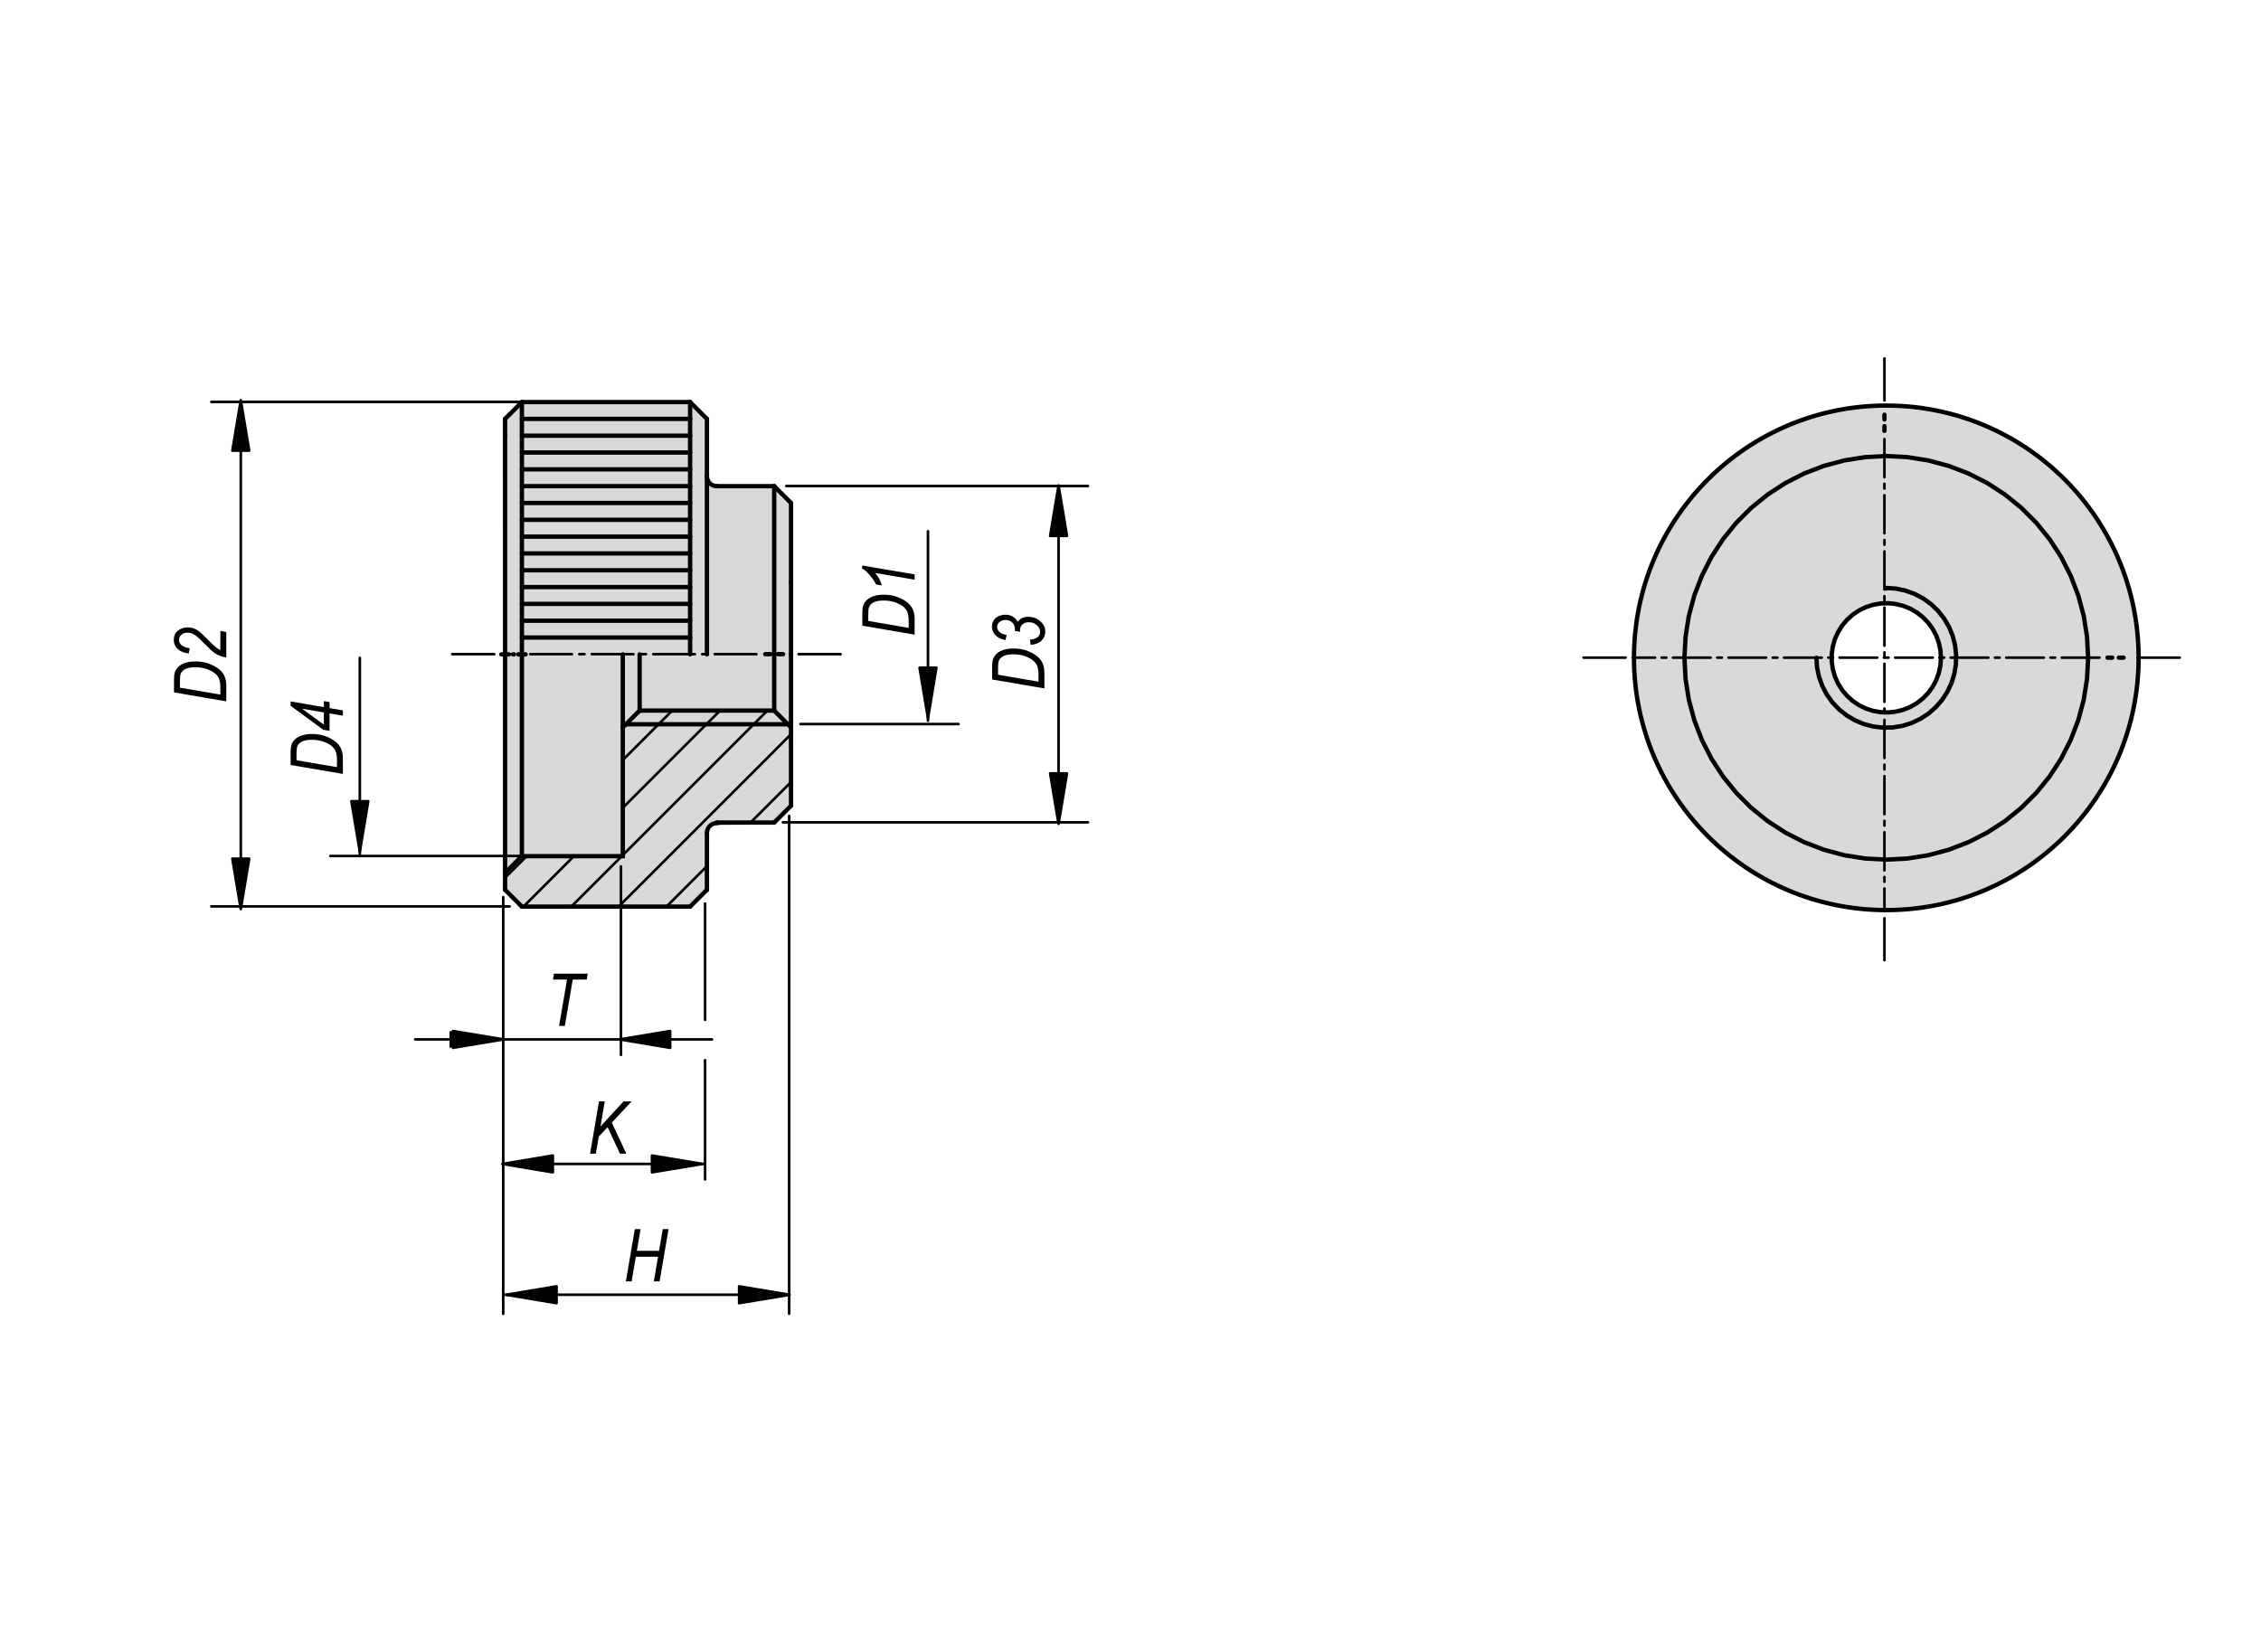 <?xml version="1.0" encoding="utf-8"?>
<!-- Generator: Adobe Illustrator 16.0.3, SVG Export Plug-In . SVG Version: 6.00 Build 0)  -->
<!DOCTYPE svg PUBLIC "-//W3C//DTD SVG 1.1//EN" "http://www.w3.org/Graphics/SVG/1.1/DTD/svg11.dtd">
<svg version="1.1" id="K0137-06010-105" xmlns="http://www.w3.org/2000/svg" xmlns:xlink="http://www.w3.org/1999/xlink" x="0px"
	 y="0px" width="650px" height="475px" viewBox="0 0 650 475" enable-background="new 0 0 650 475" xml:space="preserve">
<g>
	<g id="XMLID_1_">
		<g>
			<path fill="#D9D9D9" d="M541.911,116.898c40.11,0,72.608,32.519,72.608,72.629c0,40.111-32.498,72.63-72.608,72.63
				s-72.63-32.519-72.63-72.63C469.281,149.417,501.8,116.898,541.911,116.898z M557.733,189.527
				c0-8.742-7.079-15.843-15.822-15.843c-8.742,0-15.844,7.101-15.844,15.843c0,8.743,7.102,15.823,15.844,15.823
				C550.654,205.351,557.733,198.271,557.733,189.527z"/>
			<polygon fill="#D9D9D9" points="227.338,144.982 226.976,188.866 227.146,230.641 222.349,236.867 204.948,237.4 
				203.349,238.808 203.157,256.229 198.018,260.856 150.209,261.027 144.708,255.334 145.049,199.017 144.878,166.668 
				144.516,120.992 150.572,115.491 196.952,115.491 203.349,120.822 203.349,139.288 204.948,140.184 222.349,140.354 			"/>
		</g>
		<g>
		</g>
	</g>
</g>
<line fill="none" stroke="#000000" stroke-width="1.25" stroke-linecap="round" stroke-miterlimit="1.5" x1="150.035" y1="260.689" x2="198.393" y2="260.689"/>
<line fill="none" stroke="#000000" stroke-width="1.25" stroke-linecap="round" stroke-miterlimit="1.5" x1="203.228" y1="255.854" x2="203.228" y2="239.532"/>
<line fill="none" stroke="#000000" stroke-width="1.25" stroke-linecap="round" stroke-miterlimit="1.5" x1="198.393" y1="115.618" x2="150.035" y2="115.618"/>
<line fill="none" stroke="#000000" stroke-width="1.25" stroke-linecap="round" stroke-miterlimit="1.5" x1="145.2" y1="120.454" x2="145.2" y2="125.29"/>
<line fill="none" stroke="#000000" stroke-width="1.25" stroke-linecap="round" stroke-miterlimit="1.5" x1="206.098" y1="236.512" x2="222.57" y2="236.512"/>
<line fill="none" stroke="#000000" stroke-width="1.25" stroke-linecap="round" stroke-miterlimit="1.5" x1="227.405" y1="231.674" x2="227.405" y2="209.156"/>
<line fill="none" stroke="#000000" stroke-width="1.25" stroke-linecap="round" stroke-miterlimit="1.5" x1="222.57" y1="139.797" x2="206.095" y2="139.797"/>
<line fill="none" stroke="#000000" stroke-width="1.25" stroke-linecap="round" stroke-miterlimit="1.5" x1="203.228" y1="136.924" x2="203.228" y2="120.454"/>
<line fill="none" stroke="#000000" stroke-width="1.25" stroke-linecap="round" stroke-miterlimit="1.5" x1="222.57" y1="139.797" x2="227.405" y2="144.633"/>
<line fill="none" stroke="#000000" stroke-width="1.25" stroke-linecap="round" stroke-miterlimit="1.5" x1="222.57" y1="236.512" x2="227.405" y2="231.676"/>
<line fill="none" stroke="#000000" stroke-width="1.25" stroke-linecap="round" stroke-miterlimit="1.5" x1="198.393" y1="115.618" x2="203.228" y2="120.454"/>
<line fill="none" stroke="#000000" stroke-width="1.25" stroke-linecap="round" stroke-miterlimit="1.5" x1="198.393" y1="260.689" x2="203.228" y2="255.854"/>
<line fill="none" stroke="#000000" stroke-width="1.25" stroke-linecap="round" stroke-miterlimit="1.5" x1="150.035" y1="260.689" x2="145.198" y2="255.854"/>
<line fill="none" stroke="#000000" stroke-width="1.25" stroke-linecap="round" stroke-miterlimit="1.5" x1="150.035" y1="115.618" x2="145.198" y2="120.454"/>
<polyline fill="none" stroke="#000000" stroke-width="1.25" stroke-linecap="round" stroke-miterlimit="1.5" points="
	206.098,139.797 205.648,139.761 205.211,139.657 204.794,139.483 204.411,139.249 204.069,138.954 203.774,138.614 
	203.541,138.229 203.369,137.812 203.261,137.375 203.226,136.924 "/>
<polyline fill="none" stroke="#000000" stroke-width="1.25" stroke-linecap="round" stroke-miterlimit="1.5" points="
	203.228,239.532 203.264,239.086 203.368,238.645 203.539,238.229 203.774,237.846 204.069,237.502 204.411,237.211 
	204.793,236.975 205.211,236.804 205.648,236.695 206.098,236.661 206.098,236.512 "/>
<polyline fill="none" stroke="#000000" stroke-width="1.25" stroke-linecap="round" stroke-miterlimit="1.5" points="
	150.035,246.181 179.047,246.181 179.047,209.158 "/>
<line fill="none" stroke="#000000" stroke-width="1.25" stroke-linecap="round" stroke-miterlimit="1.5" x1="145.2" y1="251.016" x2="145.2" y2="255.854"/>
<polyline fill="none" stroke="#000000" stroke-width="1.25" stroke-linecap="round" stroke-miterlimit="1.5" points="145.2,251.016 
	150.035,246.18 150.035,188.154 "/>
<line fill="none" stroke="#000000" stroke-width="1.25" stroke-linecap="round" stroke-miterlimit="1.5" x1="145.2" y1="125.29" x2="145.2" y2="188.152"/>
<line fill="none" stroke="#000000" stroke-width="1.25" stroke-linecap="round" stroke-miterlimit="1.5" x1="183.886" y1="204.321" x2="222.57" y2="204.321"/>
<line fill="none" stroke="#000000" stroke-width="1.25" stroke-linecap="round" stroke-miterlimit="1.5" x1="227.405" y1="167.299" x2="227.405" y2="144.632"/>
<polyline fill="none" stroke="#000000" stroke-width="1.25" stroke-linecap="round" stroke-miterlimit="1.5" points="
	222.57,204.321 227.405,209.158 227.405,188.152 "/>
<polyline fill="none" stroke="#000000" stroke-width="1.25" stroke-linecap="round" stroke-miterlimit="1.5" points="
	179.047,209.156 183.886,204.321 183.886,188.154 "/>
<line fill="none" stroke="#000000" stroke-width="1.25" stroke-linecap="round" stroke-miterlimit="1.5" x1="179.047" y1="188.154" x2="179.047" y2="209.156"/>
<line fill="none" stroke="#000000" stroke-width="1.25" stroke-linecap="round" stroke-miterlimit="1.5" x1="222.57" y1="188.154" x2="222.57" y2="204.323"/>
<line fill="none" stroke="#000000" stroke-width="1.25" stroke-linecap="round" stroke-miterlimit="1.5" x1="145.2" y1="188.154" x2="145.2" y2="251.016"/>
<line fill="none" stroke="#000000" stroke-width="1.25" stroke-linecap="round" stroke-miterlimit="1.5" x1="227.405" y1="188.154" x2="227.405" y2="167.299"/>
<line fill="none" stroke="#000000" stroke-width="1.25" stroke-linecap="round" stroke-miterlimit="1.5" x1="150.035" y1="115.618" x2="150.035" y2="188.154"/>
<line fill="none" stroke="#000000" stroke-width="1.25" stroke-linecap="round" stroke-miterlimit="1.5" x1="198.393" y1="115.618" x2="198.393" y2="188.154"/>
<line fill="none" stroke="#000000" stroke-width="1.25" stroke-linecap="round" stroke-miterlimit="1.5" x1="203.228" y1="136.924" x2="203.228" y2="188.154"/>
<line fill="none" stroke="#000000" stroke-width="1.25" stroke-linecap="round" stroke-miterlimit="1.5" x1="222.57" y1="139.797" x2="222.57" y2="188.154"/>
<g>
	<path fill="none" stroke="#000000" stroke-width="1.25" stroke-linecap="round" stroke-miterlimit="1.5" d="M614.813,189.154
		c0-40.063-32.473-72.537-72.538-72.537c-40.057,0-72.534,32.473-72.534,72.537c0,40.059,32.478,72.535,72.534,72.535
		C582.34,261.689,614.813,229.213,614.813,189.154"/>
	<polyline fill="none" stroke="#000000" stroke-width="1.25" stroke-linecap="round" stroke-miterlimit="1.5" points="
		600.304,189.154 599.986,183.086 599.038,177.09 597.464,171.222 595.29,165.553 592.532,160.14 589.226,155.044 585.402,150.325 
		581.104,146.029 576.384,142.206 571.292,138.899 565.876,136.142 560.208,133.965 554.341,132.394 548.342,131.442 
		542.275,131.125 536.209,131.442 530.213,132.394 524.344,133.965 518.676,136.142 513.263,138.899 508.168,142.206 
		503.451,146.029 499.155,150.325 495.333,155.044 492.023,160.14 489.264,165.553 487.089,171.222 485.515,177.09 484.567,183.086 
		484.25,189.154 484.567,195.217 485.515,201.219 487.089,207.085 489.264,212.755 492.023,218.166 495.333,223.261 499.155,227.98 
		503.451,232.276 508.168,236.1 513.263,239.406 518.676,242.164 524.344,244.342 530.213,245.913 536.209,246.861 542.275,247.18 
		548.342,246.861 554.341,245.913 560.208,244.342 565.876,242.164 571.292,239.406 576.384,236.1 581.104,232.276 585.402,227.98 
		589.226,223.261 592.532,218.166 595.29,212.755 597.464,207.085 599.038,201.219 599.986,195.217 600.304,189.154 	"/>
	<polyline fill="none" stroke="#000000" stroke-width="1.25" stroke-linecap="round" stroke-miterlimit="1.5" points="
		557.994,189.154 557.84,186.966 557.384,184.821 556.634,182.76 555.607,180.825 554.315,179.053 552.795,177.475 551.067,176.125 
		549.167,175.026 547.135,174.206 545.005,173.677 542.825,173.447 540.633,173.522 538.476,173.904 536.389,174.583 
		534.42,175.543 532.6,176.769 530.972,178.235 529.564,179.916 528.402,181.775 527.509,183.777 526.907,185.885 526.599,188.057 
		526.599,190.25 526.907,192.421 527.509,194.529 528.402,196.531 529.564,198.391 530.972,200.071 532.6,201.539 534.42,202.764 
		536.389,203.725 538.476,204.401 540.633,204.784 542.825,204.859 545.005,204.631 547.135,204.101 549.167,203.278 
		551.067,202.182 552.795,200.832 554.315,199.256 555.607,197.48 556.634,195.547 557.384,193.484 557.84,191.34 557.994,189.154 	
		"/>
	
		<line fill="none" stroke="#000000" stroke-width="1.25" stroke-linecap="round" stroke-miterlimit="1.5" x1="144.141" y1="188.154" x2="146.257" y2="188.154"/>
	
		<line fill="none" stroke="#000000" stroke-width="1.25" stroke-linecap="round" stroke-miterlimit="1.5" x1="147.465" y1="188.154" x2="147.77" y2="188.154"/>
	
		<line fill="none" stroke="#000000" stroke-width="1.25" stroke-linecap="round" stroke-miterlimit="1.5" x1="148.977" y1="188.154" x2="151.094" y2="188.154"/>
	
		<line fill="none" stroke="#000000" stroke-width="1.25" stroke-linecap="round" stroke-miterlimit="1.5" x1="179.805" y1="208.254" x2="226.652" y2="208.254"/>
	
		<line fill="none" stroke="#000000" stroke-width="1.25" stroke-linecap="round" stroke-miterlimit="1.5" x1="150.035" y1="120.454" x2="198.393" y2="120.454"/>
	
		<line fill="none" stroke="#000000" stroke-width="1.25" stroke-linecap="round" stroke-miterlimit="1.5" x1="150.035" y1="125.29" x2="198.393" y2="125.29"/>
	
		<line fill="none" stroke="#000000" stroke-width="1.25" stroke-linecap="round" stroke-miterlimit="1.5" x1="150.035" y1="130.125" x2="198.393" y2="130.125"/>
	
		<line fill="none" stroke="#000000" stroke-width="1.25" stroke-linecap="round" stroke-miterlimit="1.5" x1="150.035" y1="134.96" x2="198.393" y2="134.96"/>
	
		<line fill="none" stroke="#000000" stroke-width="1.25" stroke-linecap="round" stroke-miterlimit="1.5" x1="150.035" y1="139.797" x2="198.393" y2="139.797"/>
	
		<line fill="none" stroke="#000000" stroke-width="1.25" stroke-linecap="round" stroke-miterlimit="1.5" x1="150.035" y1="144.632" x2="198.393" y2="144.632"/>
	
		<line fill="none" stroke="#000000" stroke-width="1.25" stroke-linecap="round" stroke-miterlimit="1.5" x1="150.035" y1="149.468" x2="198.393" y2="149.468"/>
	
		<line fill="none" stroke="#000000" stroke-width="1.25" stroke-linecap="round" stroke-miterlimit="1.5" x1="150.035" y1="154.303" x2="198.393" y2="154.303"/>
	
		<line fill="none" stroke="#000000" stroke-width="1.25" stroke-linecap="round" stroke-miterlimit="1.5" x1="150.035" y1="159.14" x2="198.393" y2="159.14"/>
	
		<line fill="none" stroke="#000000" stroke-width="1.25" stroke-linecap="round" stroke-miterlimit="1.5" x1="150.035" y1="163.975" x2="198.393" y2="163.975"/>
	
		<line fill="none" stroke="#000000" stroke-width="1.25" stroke-linecap="round" stroke-miterlimit="1.5" x1="150.035" y1="168.811" x2="198.393" y2="168.811"/>
	
		<line fill="none" stroke="#000000" stroke-width="1.25" stroke-linecap="round" stroke-miterlimit="1.5" x1="150.035" y1="173.646" x2="198.393" y2="173.646"/>
	
		<line fill="none" stroke="#000000" stroke-width="1.25" stroke-linecap="round" stroke-miterlimit="1.5" x1="150.035" y1="178.482" x2="198.393" y2="178.482"/>
	
		<line fill="none" stroke="#000000" stroke-width="1.25" stroke-linecap="round" stroke-miterlimit="1.5" x1="150.035" y1="183.316" x2="198.393" y2="183.316"/>
	
		<line fill="none" stroke="#000000" stroke-width="0.75" stroke-linecap="round" stroke-miterlimit="1.5" x1="191.592" y1="260.689" x2="203.228" y2="249.052"/>
	
		<line fill="none" stroke="#000000" stroke-width="0.75" stroke-linecap="round" stroke-miterlimit="1.5" x1="215.769" y1="236.512" x2="227.405" y2="224.875"/>
	
		<line fill="none" stroke="#000000" stroke-width="0.75" stroke-linecap="round" stroke-miterlimit="1.5" x1="227.405" y1="211.122" x2="177.839" y2="260.689"/>
	
		<line fill="none" stroke="#000000" stroke-width="0.75" stroke-linecap="round" stroke-miterlimit="1.5" x1="164.242" y1="260.689" x2="178.748" y2="246.181"/>
	
		<line fill="none" stroke="#000000" stroke-width="0.75" stroke-linecap="round" stroke-miterlimit="1.5" x1="179.047" y1="245.878" x2="220.604" y2="204.323"/>
	
		<line fill="none" stroke="#000000" stroke-width="0.75" stroke-linecap="round" stroke-miterlimit="1.5" x1="207.005" y1="204.321" x2="179.049" y2="232.277"/>
	
		<line fill="none" stroke="#000000" stroke-width="0.75" stroke-linecap="round" stroke-miterlimit="1.5" x1="164.994" y1="246.181" x2="150.489" y2="260.689"/>
	
		<line fill="none" stroke="#000000" stroke-width="0.75" stroke-linecap="round" stroke-miterlimit="1.5" x1="145.2" y1="252.378" x2="151.395" y2="246.181"/>
	
		<line fill="none" stroke="#000000" stroke-width="0.75" stroke-linecap="round" stroke-miterlimit="1.5" x1="179.047" y1="218.527" x2="193.253" y2="204.321"/>
	<polyline fill="none" stroke="#000000" stroke-width="1.25" stroke-linecap="round" stroke-miterlimit="1.5" points="
		522.18,189.154 522.373,191.93 522.946,194.652 523.891,197.271 525.192,199.732 526.815,201.994 528.734,204.004 530.921,205.734 
		533.319,207.146 535.89,208.212 538.586,208.912 541.351,209.23 544.132,209.166 546.882,208.72 549.54,207.896 552.058,206.713 
		554.39,205.193 556.49,203.366 558.314,201.265 559.834,198.933 561.018,196.414 561.842,193.756 562.29,191.01 562.354,188.223 
		562.034,185.46 561.333,182.765 560.268,180.195 558.86,177.795 557.132,175.613 555.115,173.691 552.859,172.064 550.398,170.767 
		547.776,169.824 545.056,169.247 542.275,169.057 542.275,169.206 	"/>
	
		<line fill="none" stroke="#000000" stroke-width="0.75" stroke-linecap="round" stroke-miterlimit="1.5" x1="225.038" y1="236.457" x2="312.78" y2="236.457"/>
	
		<line fill="none" stroke="#000000" stroke-width="0.75" stroke-linecap="round" stroke-miterlimit="1.5" x1="226.038" y1="139.742" x2="312.78" y2="139.742"/>
	
		<line fill="none" stroke="#000000" stroke-width="0.75" stroke-linecap="round" stroke-miterlimit="1.5" x1="146.502" y1="260.636" x2="60.758" y2="260.636"/>
	
		<line fill="none" stroke="#000000" stroke-width="0.75" stroke-linecap="round" stroke-miterlimit="1.5" x1="149.502" y1="115.563" x2="60.758" y2="115.563"/>
	<path fill="none" stroke="#000000" stroke-width="0.75" stroke-linecap="round" stroke-miterlimit="1.5" d="M178.515,249.128"/>
	
		<line fill="none" stroke="#000000" stroke-width="0.75" stroke-linecap="round" stroke-miterlimit="1.5" x1="145.732" y1="334.678" x2="202.241" y2="334.678"/>
	<path fill="none" stroke="#000000" stroke-width="0.75" stroke-linecap="round" stroke-miterlimit="1.5" d="M202.695,259.8"/>
	<path fill="none" stroke="#000000" stroke-width="0.75" stroke-linecap="round" stroke-miterlimit="1.5" d="M202.695,344.152"/>
	
		<line fill="none" stroke="#000000" stroke-width="0.75" stroke-linecap="round" stroke-miterlimit="1.5" x1="144.667" y1="372.298" x2="226.872" y2="372.298"/>
	
		<line fill="none" stroke="#000000" stroke-width="0.75" stroke-linecap="round" stroke-miterlimit="1.5" x1="144.667" y1="257.964" x2="144.667" y2="377.765"/>
	<path fill="none" stroke="#000000" stroke-width="0.75" stroke-linecap="round" stroke-miterlimit="1.5" d="M226.872,377.766"/>
	<path fill="none" stroke="#000000" stroke-width="0.75" stroke-linecap="round" stroke-miterlimit="1.5" d="M226.872,234.619"/>
	
		<line fill="none" stroke="#000000" stroke-width="0.75" stroke-linecap="round" stroke-miterlimit="1.5" x1="230.119" y1="208.199" x2="275.561" y2="208.199"/>
	
		<line fill="none" stroke="#000000" stroke-width="0.75" stroke-linecap="round" stroke-miterlimit="1.5" x1="149.502" y1="246.128" x2="94.979" y2="246.128"/>
</g>
<g>
	<path d="M169.642,331.729l2.561-15.032h1.654l-1.228,7.21l6.626-7.21h2.323l-5.697,6.109l4.179,8.923h-1.833l-3.559-7.622
		l-2.537,2.72l-0.835,4.902H169.642z"/>
</g>
<g>
	<path d="M179.926,368.459l2.574-15.032h1.654l-1.069,6.245h6.385l1.069-6.245h1.654l-2.574,15.032h-1.654l1.213-7.086h-6.385
		l-1.213,7.086H179.926z"/>
</g>
<g>
	<path d="M300.25,197.951l-15.032-2.573v-3.718c0-0.833,0.065-1.469,0.195-1.905c0.185-0.642,0.53-1.214,1.036-1.716
		s1.179-0.889,2.02-1.162s1.808-0.41,2.902-0.41c1.456,0,2.777,0.225,3.963,0.672c1.187,0.447,2.166,1,2.938,1.66
		c0.772,0.658,1.313,1.428,1.62,2.309c0.239,0.67,0.359,1.473,0.359,2.408V197.951z M298.547,196.006v-1.953
		c0-0.914-0.098-1.69-0.292-2.328s-0.575-1.209-1.139-1.714s-1.356-0.942-2.376-1.314c-1.019-0.372-2.179-0.558-3.479-0.558
		c-1.143,0-2.051,0.162-2.725,0.485c-0.674,0.323-1.127,0.765-1.36,1.323c-0.171,0.402-0.256,1.033-0.256,1.891v2.178
		L298.547,196.006z"/>
	<path d="M296.312,185.411l-0.226-1.487c1.07-0.109,1.826-0.358,2.269-0.748s0.664-0.889,0.664-1.497
		c0-0.718-0.317-1.358-0.952-1.923c-0.635-0.563-1.389-0.846-2.262-0.846c-0.785,0-1.409,0.212-1.873,0.636
		c-0.464,0.424-0.696,0.968-0.696,1.63c0,0.082,0.014,0.243,0.041,0.482l-1.548-0.256c0.027-0.145,0.041-0.284,0.041-0.421
		c0-0.82-0.248-1.477-0.744-1.969c-0.495-0.492-1.143-0.738-1.943-0.738c-0.711,0-1.295,0.198-1.753,0.597
		c-0.458,0.396-0.687,0.853-0.687,1.367c0,0.547,0.238,1.043,0.712,1.484c0.476,0.442,1.161,0.725,2.056,0.848l-0.369,1.487
		c-1.271-0.253-2.237-0.736-2.897-1.451c-0.659-0.714-0.989-1.532-0.989-2.456c0-0.963,0.359-1.77,1.076-2.42
		c0.717-0.648,1.649-0.974,2.797-0.974c0.786,0,1.474,0.169,2.065,0.508c0.591,0.338,1.081,0.849,1.47,1.532
		c0.349-0.479,0.775-0.837,1.278-1.076c0.502-0.239,1.079-0.359,1.729-0.359c1.375,0,2.542,0.424,3.499,1.271
		c0.958,0.848,1.437,1.826,1.437,2.934c0,1.059-0.366,1.944-1.097,2.655S297.645,185.329,296.312,185.411z"/>
</g>
<g>
	<path d="M98.578,222.537l-15.032-2.573v-3.718c0-0.833,0.065-1.469,0.195-1.905c0.185-0.642,0.53-1.214,1.036-1.716
		s1.179-0.889,2.02-1.162s1.808-0.41,2.902-0.41c1.456,0,2.777,0.225,3.963,0.672c1.187,0.447,2.166,1,2.938,1.66
		c0.772,0.658,1.313,1.428,1.62,2.309c0.239,0.67,0.359,1.473,0.359,2.408V222.537z M96.875,220.592v-1.953
		c0-0.914-0.098-1.69-0.292-2.328s-0.575-1.209-1.139-1.714s-1.356-0.942-2.376-1.314c-1.019-0.372-2.179-0.558-3.479-0.558
		c-1.143,0-2.051,0.162-2.725,0.485c-0.674,0.323-1.127,0.765-1.36,1.323c-0.171,0.402-0.256,1.033-0.256,1.891v2.178
		L96.875,220.592z"/>
	<path d="M98.578,205.793l-3.835-0.658v5.016l-1.835-0.316l-9.362-6.897v-1.251l9.557,1.646v-1.742l1.641,0.277v1.747l3.835,0.66
		V205.793z M93.102,204.854l-6.275-1.075l6.275,4.579V204.854z"/>
</g>
<g>
	<polygon points="187.435,334.683 187.435,332.262 201.944,334.683 187.435,337.098 	"/>
	
		<polyline fill="none" stroke="#000000" stroke-width="0.75" stroke-linecap="round" stroke-linejoin="round" stroke-miterlimit="1.5" points="
		187.435,334.683 187.435,332.262 201.944,334.683 187.435,337.098 187.435,334.683 	"/>
	<polygon points="212.491,372.303 212.491,369.883 227.001,372.303 212.491,374.719 	"/>
	
		<polyline fill="none" stroke="#000000" stroke-width="0.75" stroke-linecap="round" stroke-linejoin="round" stroke-miterlimit="1.5" points="
		212.491,372.303 212.491,369.883 227.001,372.303 212.491,374.719 212.491,372.303 	"/>
	<polygon points="159.998,372.303 159.998,374.719 145.491,372.303 159.998,369.883 	"/>
	
		<polyline fill="none" stroke="#000000" stroke-width="0.75" stroke-linecap="round" stroke-linejoin="round" stroke-miterlimit="1.5" points="
		159.998,372.303 159.998,374.719 145.491,372.303 159.998,369.883 159.998,372.303 	"/>
	<polygon points="158.93,334.683 158.93,337.098 144.425,334.683 158.93,332.262 	"/>
	
		<polyline fill="none" stroke="#000000" stroke-width="0.75" stroke-linecap="round" stroke-linejoin="round" stroke-miterlimit="1.5" points="
		158.93,334.683 158.93,337.098 144.425,334.683 158.93,332.262 158.93,334.683 	"/>
	
		<line fill="none" stroke="#000000" stroke-width="0.75" stroke-linecap="round" stroke-linejoin="round" x1="304.321" y1="231.231" x2="304.321" y2="146.445"/>
	<polygon points="304.321,154.093 301.902,154.093 304.321,139.586 306.736,154.093 	"/>
	
		<polyline fill="none" stroke="#000000" stroke-width="0.75" stroke-linecap="round" stroke-linejoin="round" stroke-miterlimit="1.5" points="
		304.321,154.093 301.902,154.093 304.321,139.586 306.736,154.093 304.321,154.093 	"/>
	<polygon points="304.321,222.385 306.736,222.385 304.321,236.891 301.902,222.385 	"/>
	
		<polyline fill="none" stroke="#000000" stroke-width="0.75" stroke-linecap="round" stroke-linejoin="round" stroke-miterlimit="1.5" points="
		304.321,222.385 306.736,222.385 304.321,236.891 301.902,222.385 304.321,222.385 	"/>
	
		<line fill="none" stroke="#000000" stroke-width="0.75" stroke-linecap="round" stroke-linejoin="round" x1="103.442" y1="245.624" x2="103.442" y2="189.148"/>
	<polygon points="103.442,230.381 105.858,230.381 103.442,244.888 101.022,230.381 	"/>
	
		<polyline fill="none" stroke="#000000" stroke-width="0.75" stroke-linecap="round" stroke-linejoin="round" stroke-miterlimit="1.5" points="
		103.442,230.381 105.858,230.381 103.442,244.888 101.022,230.381 103.442,230.381 	"/>
</g>
<g>
	<path d="M65.056,201.672l-15.032-2.573v-3.718c0-0.833,0.065-1.469,0.195-1.905c0.185-0.642,0.53-1.214,1.036-1.716
		s1.179-0.889,2.02-1.162s1.808-0.41,2.902-0.41c1.456,0,2.777,0.225,3.963,0.672c1.187,0.447,2.166,1,2.938,1.66
		c0.772,0.658,1.313,1.428,1.62,2.309c0.239,0.67,0.359,1.473,0.359,2.408V201.672z M63.354,199.727v-1.953
		c0-0.914-0.098-1.69-0.292-2.328s-0.575-1.209-1.139-1.714s-1.356-0.942-2.376-1.314c-1.019-0.372-2.179-0.558-3.479-0.558
		c-1.143,0-2.051,0.162-2.725,0.485c-0.674,0.323-1.127,0.765-1.36,1.323c-0.171,0.402-0.256,1.033-0.256,1.891v2.178
		L63.354,199.727z"/>
	<path d="M65.056,189.061c-1.285-0.219-2.358-0.615-3.22-1.189c-0.649-0.431-1.812-1.502-3.486-3.217
		c-1.012-1.043-1.833-1.761-2.466-2.152c-0.632-0.393-1.284-0.589-1.954-0.589c-0.718,0-1.311,0.206-1.779,0.619
		s-0.703,0.898-0.703,1.458c0,0.572,0.243,1.074,0.728,1.504s1.271,0.736,2.358,0.92l-0.267,1.487
		c-1.381-0.15-2.444-0.583-3.189-1.297s-1.118-1.577-1.118-2.589c0-1.115,0.386-1.996,1.158-2.646
		c0.772-0.648,1.729-0.974,2.869-0.974c1.018,0,1.985,0.299,2.9,0.897c0.578,0.369,1.7,1.414,3.368,3.137
		c1.244,1.289,2.276,2.125,3.097,2.508v-5.506l1.702,0.297V189.061z"/>
</g>
<g>
	
		<line fill="none" stroke="#000000" stroke-width="0.75" stroke-linecap="round" stroke-linejoin="round" x1="266.78" y1="207.24" x2="266.78" y2="152.766"/>
	<polygon points="266.78,191.997 269.196,191.997 266.78,206.504 264.359,191.997 	"/>
	
		<polyline fill="none" stroke="#000000" stroke-width="0.75" stroke-linecap="round" stroke-linejoin="round" stroke-miterlimit="1.5" points="
		266.78,191.997 269.196,191.997 266.78,206.504 264.359,191.997 266.78,191.997 	"/>
	
		<line fill="none" stroke="#000000" stroke-width="0.75" stroke-linecap="round" stroke-linejoin="round" x1="69.223" y1="255.386" x2="69.223" y2="115.526"/>
	<polygon points="69.223,129.569 66.802,129.569 69.223,115.064 71.637,129.569 	"/>
	
		<polyline fill="none" stroke="#000000" stroke-width="0.75" stroke-linecap="round" stroke-linejoin="round" stroke-miterlimit="1.5" points="
		69.223,129.569 66.802,129.569 69.223,115.064 71.637,129.569 69.223,129.569 	"/>
	<polygon points="69.223,246.907 71.637,246.907 69.223,261.413 66.802,246.907 	"/>
	
		<polyline fill="none" stroke="#000000" stroke-width="0.75" stroke-linecap="round" stroke-linejoin="round" stroke-miterlimit="1.5" points="
		69.223,246.907 71.637,246.907 69.223,261.413 66.802,246.907 69.223,246.907 	"/>
	
		<line fill="none" stroke="#000000" stroke-width="0.75" stroke-linecap="round" stroke-linejoin="round" x1="241.666" y1="188.099" x2="229.575" y2="188.099"/>
	
		<line fill="none" stroke="#000000" stroke-width="1.25" stroke-linecap="round" stroke-linejoin="round" stroke-dasharray="1.497,2.096" x1="225.106" y1="188.099" x2="219.68" y2="188.099"/>
	
		<line fill="none" stroke="#000000" stroke-width="0.75" stroke-linecap="round" stroke-linejoin="round" stroke-dasharray="11.977,2.096,1.497,2.096" x1="217.442" y1="188.099" x2="144.333" y2="188.099"/>
	
		<line fill="none" stroke="#000000" stroke-width="0.75" stroke-linecap="round" stroke-linejoin="round" x1="142.096" y1="188.099" x2="130.011" y2="188.099"/>
	
		<line fill="none" stroke="#000000" stroke-width="0.75" stroke-linecap="round" stroke-linejoin="round" x1="626.618" y1="189.099" x2="614.526" y2="189.099"/>
	
		<line fill="none" stroke="#000000" stroke-width="1.25" stroke-linecap="round" stroke-linejoin="round" stroke-dasharray="1.353,1.895" x1="610.487" y1="189.099" x2="605.581" y2="189.099"/>
	
		<line fill="none" stroke="#000000" stroke-width="0.75" stroke-linecap="round" stroke-linejoin="round" stroke-dasharray="10.827,1.895,1.353,1.895" x1="603.562" y1="189.099" x2="469.365" y2="189.099"/>
	
		<line fill="none" stroke="#000000" stroke-width="0.75" stroke-linecap="round" stroke-linejoin="round" x1="467.341" y1="189.099" x2="455.254" y2="189.099"/>
	
		<line fill="none" stroke="#000000" stroke-width="0.75" stroke-linecap="round" stroke-linejoin="round" x1="541.742" y1="103.068" x2="541.742" y2="115.157"/>
	
		<line fill="none" stroke="#000000" stroke-width="1.25" stroke-linecap="round" stroke-linejoin="round" stroke-dasharray="1.369,1.916" x1="541.742" y1="119.244" x2="541.742" y2="124.207"/>
	
		<line fill="none" stroke="#000000" stroke-width="0.75" stroke-linecap="round" stroke-linejoin="round" stroke-dasharray="10.951,1.916,1.369,1.916" x1="541.742" y1="126.25" x2="541.742" y2="261.976"/>
	
		<line fill="none" stroke="#000000" stroke-width="0.75" stroke-linecap="round" stroke-linejoin="round" x1="541.742" y1="264.021" x2="541.742" y2="276.108"/>
</g>
<g>
	<path d="M262.94,182.486l-15.032-2.573v-3.718c0-0.833,0.065-1.468,0.195-1.905c0.185-0.642,0.53-1.213,1.036-1.715
		s1.179-0.89,2.02-1.163s1.808-0.41,2.902-0.41c1.456,0,2.777,0.224,3.963,0.671c1.187,0.447,2.166,1,2.938,1.66
		c0.772,0.659,1.313,1.429,1.62,2.31c0.239,0.669,0.359,1.472,0.359,2.408V182.486z M261.238,180.541v-1.953
		c0-0.914-0.098-1.69-0.292-2.328s-0.575-1.209-1.139-1.714c-0.564-0.504-1.356-0.943-2.376-1.314
		c-1.019-0.372-2.179-0.558-3.479-0.558c-1.143,0-2.051,0.162-2.725,0.485c-0.674,0.324-1.127,0.765-1.36,1.324
		c-0.171,0.402-0.256,1.032-0.256,1.891v2.177L261.238,180.541z"/>
	<path d="M262.94,166.675l-11.351-1.926c0.807,0.844,1.453,2.039,1.938,3.587l-1.682-0.298c-0.479-0.98-1.159-1.961-2.041-2.941
		c-0.663-0.748-1.316-1.282-1.958-1.604v-0.886l15.094,2.551V166.675z"/>
</g>
<line fill="none" stroke="#000000" stroke-width="0.75" stroke-linecap="round" stroke-miterlimit="1.5" x1="178.515" y1="249.128" x2="178.515" y2="303.321"/>
<line fill="none" stroke="#000000" stroke-width="0.75" stroke-linecap="round" stroke-miterlimit="1.5" x1="202.695" y1="259.8" x2="202.695" y2="293.24"/>
<line fill="none" stroke="#000000" stroke-width="0.75" stroke-linecap="round" stroke-miterlimit="1.5" x1="202.695" y1="304.849" x2="202.695" y2="339.152"/>
<line fill="none" stroke="#000000" stroke-width="0.75" stroke-linecap="round" stroke-miterlimit="1.5" x1="226.872" y1="234.619" x2="226.872" y2="377.766"/>
<g>
	<path d="M160.729,294.999l2.28-13.33h-4.044l0.298-1.702h9.695l-0.287,1.702h-4.018l-2.271,13.33H160.729z"/>
</g>
<line fill="none" stroke="#000000" stroke-width="0.75" stroke-linecap="round" stroke-linejoin="round" x1="119.347" y1="298.869" x2="204.68" y2="298.869"/>
<polygon points="129.216,298.876 129.216,296.457 143.727,298.876 129.216,301.292 "/>
<polyline fill="none" stroke="#000000" stroke-width="0.75" stroke-linecap="round" stroke-linejoin="round" stroke-miterlimit="1.5" points="
	130.216,298.876 130.216,296.457 144.727,298.876 130.216,301.292 130.216,298.876 "/>
<polygon points="192.648,298.876 192.648,301.292 178.142,298.876 192.648,296.457 "/>
<polyline fill="none" stroke="#000000" stroke-width="0.75" stroke-linecap="round" stroke-linejoin="round" stroke-miterlimit="1.5" points="
	192.648,298.876 192.648,301.292 178.142,298.876 192.648,296.457 192.648,298.876 "/>
</svg>
